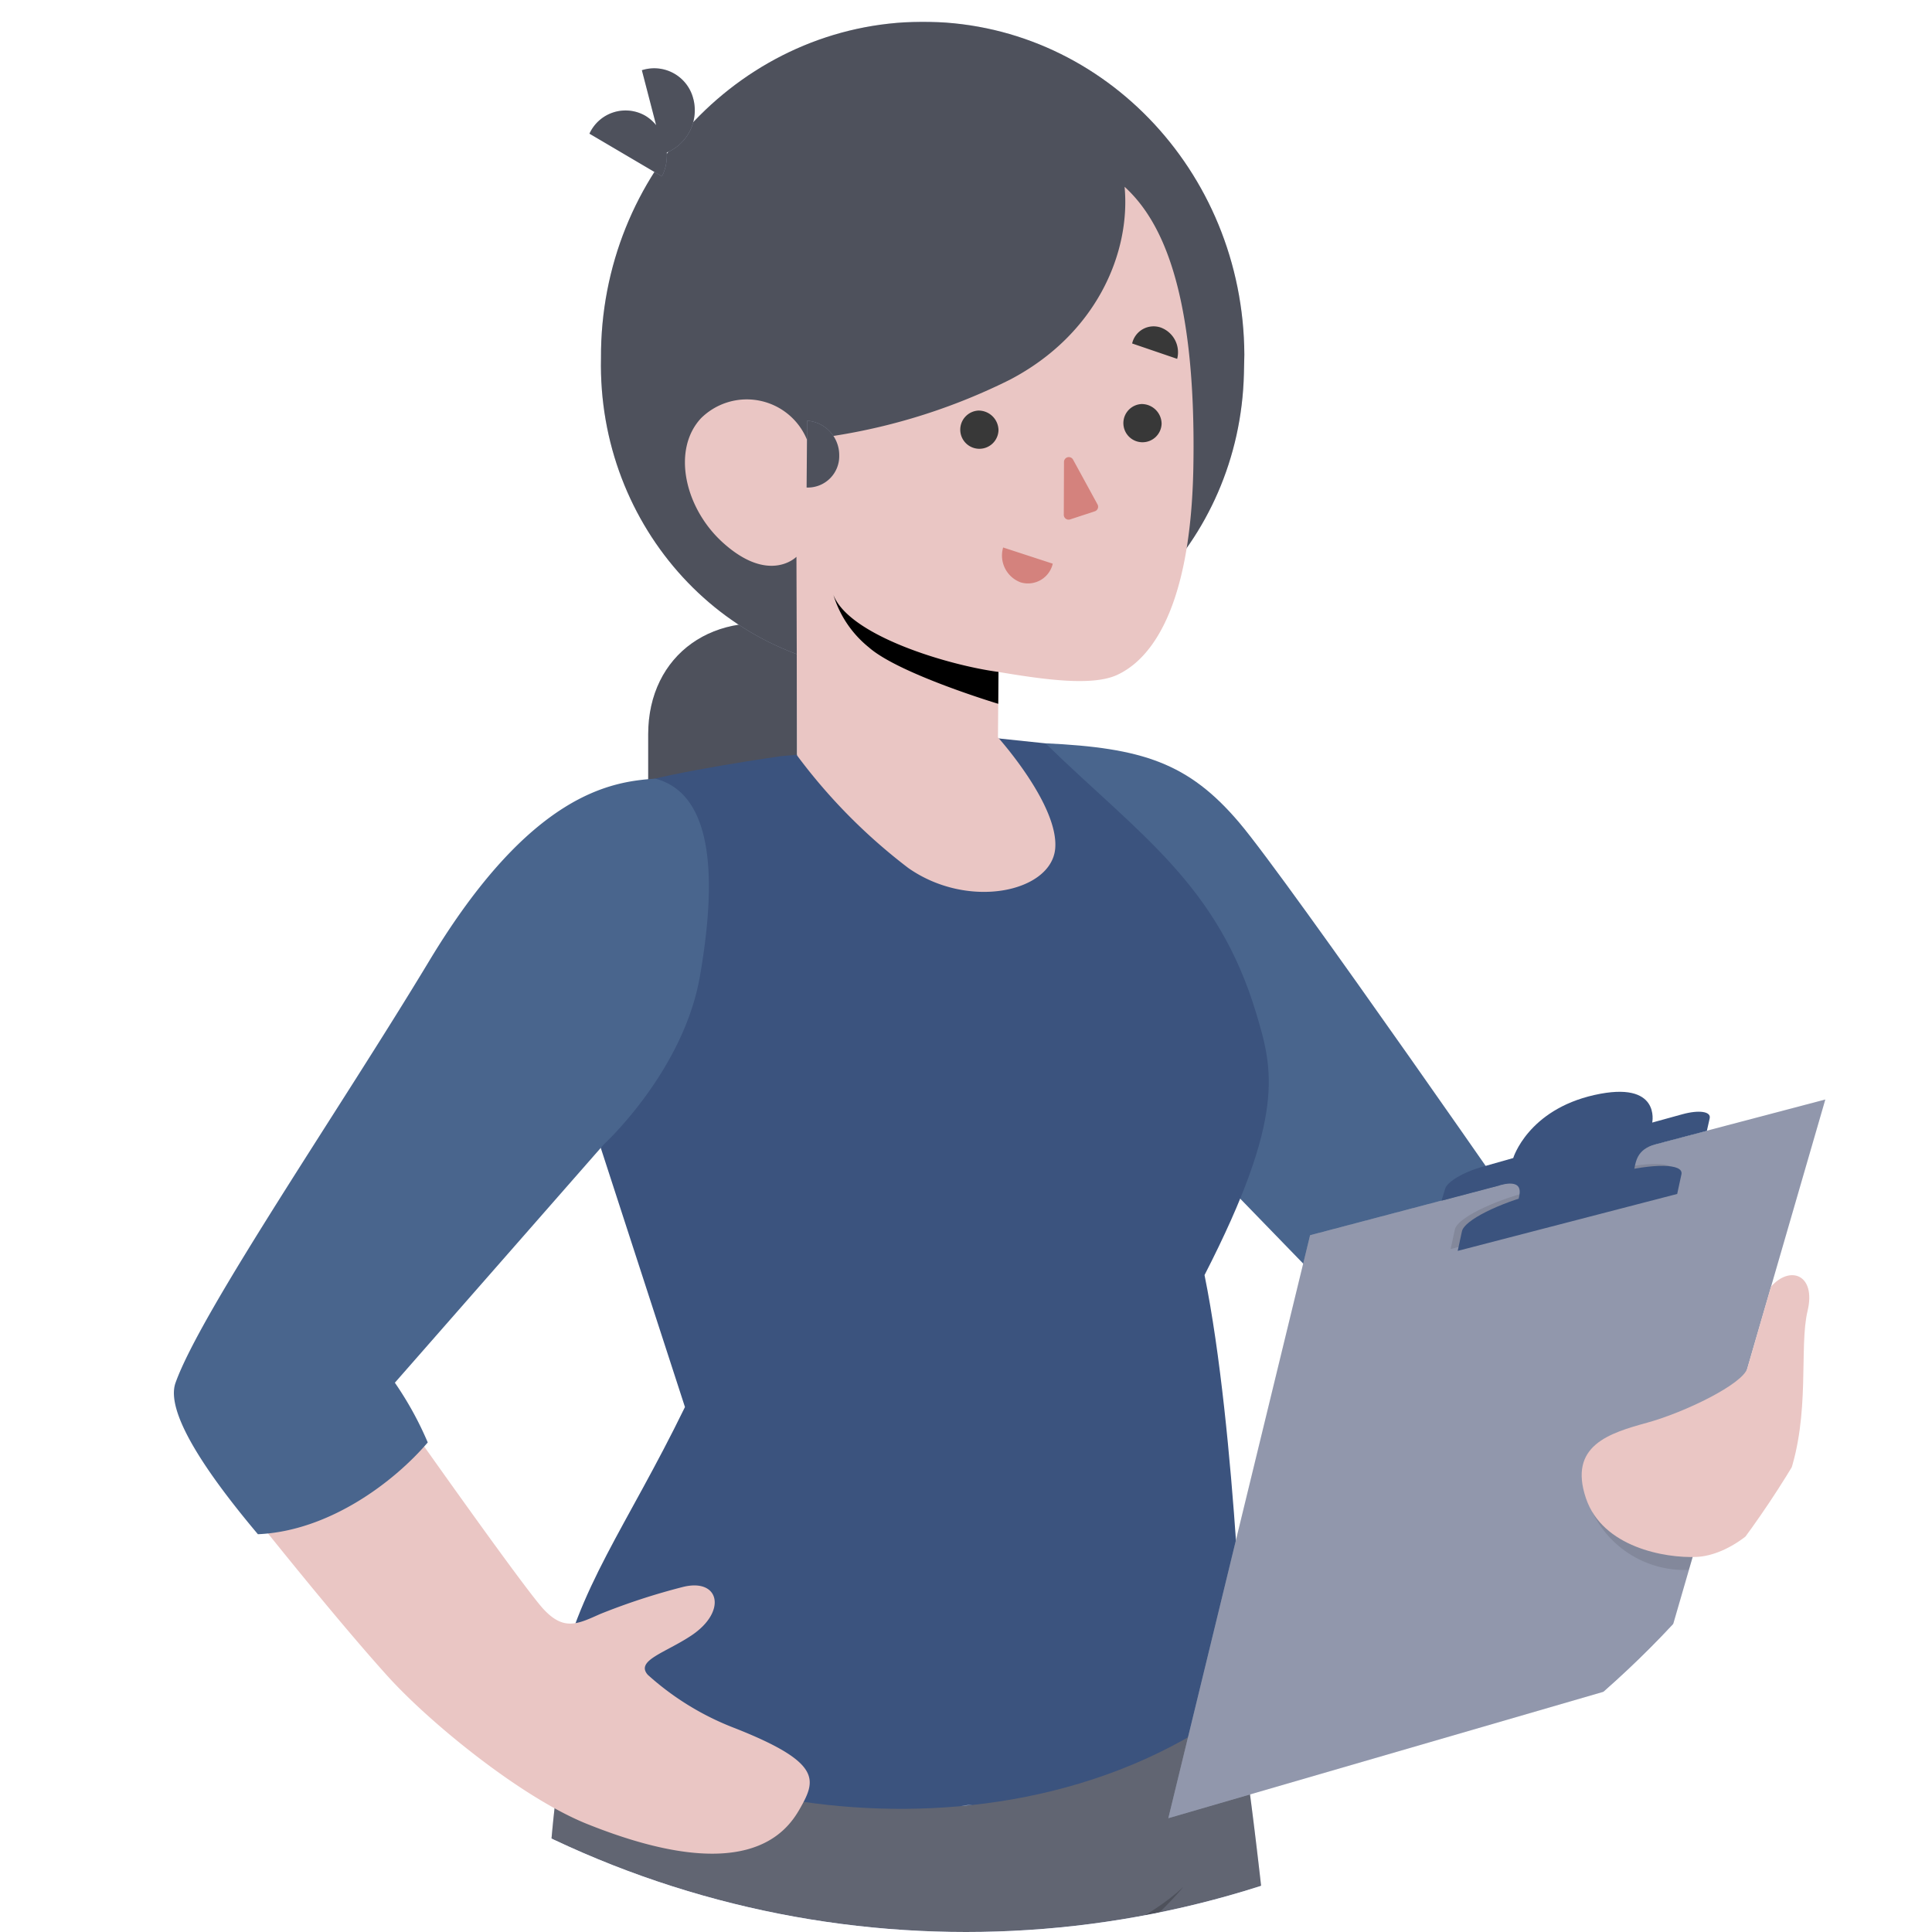 <svg xmlns="http://www.w3.org/2000/svg" xmlns:xlink="http://www.w3.org/1999/xlink" width="154" height="154" viewBox="0 0 154 154">
  <defs>
    <clipPath id="clip-path">
      <circle id="楕円形_47" data-name="楕円形 47" cx="77" cy="77" r="77" transform="translate(380 2621.585)" fill="#f5f5f5"/>
    </clipPath>
    <clipPath id="clip-path-2">
      <rect id="長方形_1151" data-name="長方形 1151" width="131.634" height="337.476" fill="none"/>
    </clipPath>
    <clipPath id="clip-path-4">
      <rect id="長方形_1141" data-name="長方形 1141" width="62.348" height="172.328" fill="none"/>
    </clipPath>
    <clipPath id="clip-path-5">
      <rect id="長方形_1142" data-name="長方形 1142" width="20.246" height="64.286" fill="none"/>
    </clipPath>
    <clipPath id="clip-path-6">
      <rect id="長方形_1143" data-name="長方形 1143" width="11.869" height="25.492" fill="none"/>
    </clipPath>
    <clipPath id="clip-path-7">
      <rect id="長方形_1144" data-name="長方形 1144" width="51.29" height="51.923" fill="none"/>
    </clipPath>
    <clipPath id="clip-path-8">
      <rect id="長方形_1145" data-name="長方形 1145" width="8.4" height="8.619" fill="none"/>
    </clipPath>
    <clipPath id="clip-path-9">
      <rect id="長方形_1146" data-name="長方形 1146" width="2.597" height="5.329" fill="none"/>
    </clipPath>
    <clipPath id="clip-path-10">
      <rect id="長方形_1147" data-name="長方形 1147" width="52.373" height="57.284" fill="none"/>
    </clipPath>
    <clipPath id="clip-path-11">
      <rect id="長方形_1148" data-name="長方形 1148" width="7.978" height="4.6" fill="none"/>
    </clipPath>
    <clipPath id="clip-path-12">
      <rect id="長方形_1149" data-name="長方形 1149" width="17.844" height="6.777" fill="none"/>
    </clipPath>
  </defs>
  <g id="infomation_img" transform="translate(-380 -2621.585)" clip-path="url(#clip-path)">
    <g id="グループ_312" data-name="グループ 312" transform="translate(393.863 2623.321)">
      <g id="グループ_311" data-name="グループ 311" clip-path="url(#clip-path-2)">
        <path id="パス_763" data-name="パス 763" d="M70.621,56.889l8.853,11.787-9.508,10.9L57.713,65.244Z" transform="translate(27.811 27.414)" fill="#375fb2"/>
        <g id="グループ_310" data-name="グループ 310">
          <g id="グループ_309" data-name="グループ 309" clip-path="url(#clip-path-2)">
            <path id="パス_764" data-name="パス 764" d="M46.88,38.81c7.721.362,11.4,1.555,15.441,6.316,3.945,4.647,24.257,34,24.257,34S83,89.138,75.186,88.286L60.97,73.63Z" transform="translate(22.591 18.702)" fill="#49658d"/>
            <path id="パス_765" data-name="パス 765" d="M22.027,203.935a56.981,56.981,0,0,0-.886,9.3c-.107,5.643-1.143,7.647-1.28,12.277-.156,5.29.757,7.272,2.9,10.246s7.783,5.673,10.166.645c2.41-5.087,2.075-8.321,1.313-13.512-.787-5.366-.888-8.33-1.343-12.423-.4-3.607-.885-6.348-.885-6.348Z" transform="translate(9.562 98.275)" fill="#2a3c61"/>
            <path id="パス_766" data-name="パス 766" d="M38.172,174.1l-18.589-.336c.277,12.408,2.248,33.065,2.571,44.707.061,2.192-.055,17.03.771,21.539,1.243,6.775,9.284,5.859,9.711,1.8s-.517-21.376-.492-23.163c-.071-7.466,3.429-26.953,5.264-40.358.09-.658.68-3.552.765-4.194" transform="translate(9.437 83.737)" fill="#eac6c4"/>
            <path id="パス_767" data-name="パス 767" d="M51.374,197.419s-.962.055-1.114.837c-.179.932-.221,2.4-.608,3.933a22.247,22.247,0,0,0-.662,7.361c.322,1.732,4.278,4.314,6.984,4.767s6.52,3.128,8.641,5.123a20.741,20.741,0,0,0,12.017,4.724c4.515-.033,7.663-1.5,9.151-3.921,1.553-2.525-1.354-2.712-6.517-6.059-1.171-.76-2.5-1.62-4.006-2.6-8.176-5.341-11.169-8.2-13.482-13.543Z" transform="translate(23.555 95.135)" fill="#2a3c61"/>
            <path id="パス_768" data-name="パス 768" d="M62.231,205.913c-.138-3.843,1.832-32.147,1.832-32.147l-15.99,1.8c3.78,22.563,4.086,30.25,3.656,33.534a3.194,3.194,0,0,0-.1.945c.016,4.383,4.963,6.747,8.822,9.669,1.525,1.154,5.443,4.712,10.034,6.276,2.971,1.011,8.463,1.393,9.168-.41-4.7-3.585-11.088-8.27-14.822-12.366-1.784-1.955-2.461-3.459-2.6-7.3" transform="translate(23.166 83.737)" fill="#eac6c4"/>
            <path id="パス_769" data-name="パス 769" d="M24.162,88.308c-8.722,19.051.314,86.162.314,86.162-.262,3.091-3.8,9.174-5.114,22.781-1.556,16.077,2.873,59.117,2.873,59.117s4.247,3.176,10.407.222c0,0,11.255-63.24,13.27-79.225,1.76-13.951,5.138-44.626,5.138-44.626l9.6,44.55a82.925,82.925,0,0,0-3.041,13.768c-.911,9.4,8.245,56.592,8.245,56.592s4.284,2.261,10.37-.2c0,0,4.057-60.967,4.907-72.293,1.427-19.022-3.625-78.376-7.115-89.635Z" transform="translate(9.171 41.212)" fill="#c2cae5"/>
            <g id="グループ_284" data-name="グループ 284" transform="translate(28.201 126.732)" opacity="0.5">
              <g id="グループ_283" data-name="グループ 283">
                <g id="グループ_282" data-name="グループ 282" clip-path="url(#clip-path-4)">
                  <path id="パス_770" data-name="パス 770" d="M24.162,88.308c-8.722,19.051.314,86.162.314,86.162-.262,3.091-3.8,9.174-5.114,22.781-1.556,16.077,2.873,59.117,2.873,59.117s4.247,3.176,10.407.222c0,0,11.255-63.24,13.27-79.225,1.76-13.951,5.138-44.626,5.138-44.626l9.6,44.55a82.925,82.925,0,0,0-3.041,13.768c-.911,9.4,8.245,56.592,8.245,56.592s4.284,2.261,10.37-.2c0,0,4.057-60.967,4.907-72.293,1.427-19.022-3.625-78.376-7.115-89.635Z" transform="translate(-19.03 -85.52)"/>
                </g>
              </g>
            </g>
            <g id="グループ_287" data-name="グループ 287" transform="translate(60.221 148.668)" opacity="0.2">
              <g id="グループ_286" data-name="グループ 286">
                <g id="グループ_285" data-name="グループ 285" clip-path="url(#clip-path-5)">
                  <path id="パス_771" data-name="パス 771" d="M40.638,125.607l2.832-17.7s11.981-2.481,17.414-7.589c0,0-5.7,7.091-14.167,9.413l-3.18,13.623,5.56,41.25Z" transform="translate(-40.638 -100.323)"/>
                </g>
              </g>
            </g>
            <path id="パス_772" data-name="パス 772" d="M25.511,54.753l11.868,3.091V32.761c-6.554-1.707-11.868,2.073-11.868,8.444Z" transform="translate(12.294 15.59)" fill="#c2cae5"/>
            <g id="グループ_290" data-name="グループ 290" transform="translate(37.805 47.941)" opacity="0.6">
              <g id="グループ_289" data-name="グループ 289">
                <g id="グループ_288" data-name="グループ 288" clip-path="url(#clip-path-6)">
                  <path id="パス_773" data-name="パス 773" d="M25.511,54.753l11.868,3.091V32.761c-6.554-1.707-11.868,2.073-11.868,8.444Z" transform="translate(-25.511 -32.351)"/>
                </g>
              </g>
            </g>
            <path id="パス_774" data-name="パス 774" d="M50.211,51.916l-4.259-.1c-12.977-.3-23.264-11.5-22.978-25.01C22.9,12.079,34.376.077,48.517,0s25.666,11.8,25.739,26.53l-.034,1.522C73.9,41.54,63.16,52.213,50.211,51.916" transform="translate(11.068 0)" fill="#c2cae5"/>
            <g id="グループ_293" data-name="グループ 293" transform="translate(34.035)" opacity="0.6">
              <g id="グループ_292" data-name="グループ 292">
                <g id="グループ_291" data-name="グループ 291" clip-path="url(#clip-path-7)">
                  <path id="パス_775" data-name="パス 775" d="M50.211,51.916l-4.259-.1c-12.977-.3-23.264-11.5-22.978-25.01C22.9,12.079,34.376.077,48.517,0s25.666,11.8,25.739,26.53l-.034,1.522C73.9,41.54,63.16,52.213,50.211,51.916" transform="translate(-22.967 0)"/>
                </g>
              </g>
            </g>
            <path id="パス_776" data-name="パス 776" d="M30.636,4.964A3.209,3.209,0,0,0,26.53,2.657l1.137,4.38a3.314,3.314,0,0,0-.855-.747,3.164,3.164,0,0,0-4.461,1.424l5.781,3.405a3.777,3.777,0,0,0,.384-1.9,3.654,3.654,0,0,0,2.121-4.26" transform="translate(10.771 1.205)" fill="#c2cae5"/>
            <g id="グループ_296" data-name="グループ 296" transform="translate(33.122 3.706)" opacity="0.6">
              <g id="グループ_295" data-name="グループ 295">
                <g id="グループ_294" data-name="グループ 294" clip-path="url(#clip-path-8)">
                  <path id="パス_777" data-name="パス 777" d="M30.636,4.964A3.209,3.209,0,0,0,26.53,2.657l1.137,4.38a3.314,3.314,0,0,0-.855-.747,3.164,3.164,0,0,0-4.461,1.424l5.781,3.405a3.777,3.777,0,0,0,.384-1.9,3.654,3.654,0,0,0,2.121-4.26" transform="translate(-22.351 -2.501)"/>
                </g>
              </g>
            </g>
            <path id="パス_778" data-name="パス 778" d="M38.473,39.986S29.891,41.2,26.606,42.266c4.592,11.268-2.614,28.672-2.614,28.672l6.8,20.933c-4.689,9.622-8.568,14.4-10.157,22.212C24.957,122.532,55.5,130.6,75.383,115.2c0,0-.643-21.388-3.176-33.849,6.513-12.7,5.45-16.431,4.121-20.861-3.093-10.3-9.345-14.265-16.8-21.523l-4.495-.471Z" transform="translate(9.943 18.549)" fill="#3b537e"/>
            <path id="パス_779" data-name="パス 779" d="M42.361,96c.286-.027.573-.062.859-.093a5.73,5.73,0,0,0-.859.093" transform="translate(20.414 46.218)" fill="#e7e8ed"/>
            <path id="パス_780" data-name="パス 780" d="M62.532,8.875c2.55,2.343,5.738,7.427,5.483,22.282C67.8,43.748,63.9,46.88,61.933,47.787s-5.759.382-9.452-.239l-.043,5.215s4.868,5.4,4.563,8.865-6.925,4.905-11.711,1.546a45.056,45.056,0,0,1-8.862-8.965l-.052-15.84s-2.161,2.208-5.856-1.123c-3.053-2.75-4.1-7.411-1.744-9.929a5.188,5.188,0,0,1,8.432,1.7A48.01,48.01,0,0,0,53.39,24.254c6.882-3.6,9.638-10.1,9.142-15.379" transform="translate(13.246 4.277)" fill="#eac6c4"/>
            <path id="パス_781" data-name="パス 781" d="M45.341,22.473a1.524,1.524,0,1,1-1.6-1.559,1.588,1.588,0,0,1,1.6,1.559" transform="translate(20.386 10.077)" fill="#383838"/>
            <path id="パス_782" data-name="パス 782" d="M44.631,28.277l3.955,1.291a2.028,2.028,0,0,1-2.561,1.489,2.28,2.28,0,0,1-1.394-2.78" transform="translate(21.467 13.627)" fill="#d4827d"/>
            <path id="パス_783" data-name="パス 783" d="M55.131,18.974l-3.589-1.226a1.755,1.755,0,0,1,2.284-1.269,2.1,2.1,0,0,1,1.306,2.494" transform="translate(24.838 7.894)" fill="#383838"/>
            <path id="パス_784" data-name="パス 784" d="M34.073,21.458l-.041,5.326a2.5,2.5,0,0,0,2.6-2.541,2.751,2.751,0,0,0-2.556-2.784" transform="translate(16.4 10.34)" fill="#c2cae5"/>
            <g id="グループ_299" data-name="グループ 299" transform="translate(50.433 31.798)" opacity="0.6">
              <g id="グループ_298" data-name="グループ 298">
                <g id="グループ_297" data-name="グループ 297" clip-path="url(#clip-path-9)">
                  <path id="パス_785" data-name="パス 785" d="M34.073,21.458l-.041,5.326a2.5,2.5,0,0,0,2.6-2.541,2.751,2.751,0,0,0-2.556-2.784" transform="translate(-34.033 -21.458)"/>
                </g>
              </g>
            </g>
            <path id="パス_786" data-name="パス 786" d="M54.115,22.121a1.524,1.524,0,1,1-1.6-1.559,1.589,1.589,0,0,1,1.6,1.559" transform="translate(24.614 9.908)" fill="#383838"/>
            <path id="パス_787" data-name="パス 787" d="M47.882,23.8l-.016,4.216a.385.385,0,0,0,.505.368l1.965-.646a.384.384,0,0,0,.218-.55l-1.949-3.57a.385.385,0,0,0-.723.182" transform="translate(23.066 11.283)" fill="#d4827d"/>
            <path id="パス_788" data-name="パス 788" d="M48.634,36.97c-3.89-.51-11.9-2.859-13.161-6.145A8.568,8.568,0,0,0,38.3,35.011c2.4,2.119,10.314,4.5,10.314,4.5Z" transform="translate(17.094 14.854)"/>
            <path id="パス_789" data-name="パス 789" d="M16.911,75.072s9.509,13.509,11.145,15.277,2.749,1.178,4.515.393a52.016,52.016,0,0,1,6.611-2.161c2.907-.72,3.534,1.964.654,3.878-2.082,1.383-4.465,1.989-3.468,3.125a22.178,22.178,0,0,0,6.938,4.253c7.017,2.768,6.474,4.157,5.182,6.431-1.125,1.98-4.4,6.248-16.959,1.206-5.179-2.079-12.475-7.992-15.914-11.8-4.964-5.5-12.707-15.355-12.707-15.355Z" transform="translate(1.402 36.177)" fill="#eac6c4"/>
            <path id="パス_790" data-name="パス 790" d="M38.378,40.712c-3.444.23-9.915,1.06-18.036,14.542C13.22,67.079,2.182,83.13.129,88.866-.7,91.181,2.537,96,6.694,100.938c5.685-.249,10.855-4.174,13.539-7.316a26.854,26.854,0,0,0-2.621-4.761l16.659-19s6.329-5.8,7.654-13.383c1.418-8.127.977-14.564-3.546-15.766" transform="translate(0 19.619)" fill="#49658d"/>
            <path id="パス_791" data-name="パス 791" d="M105.859,57.97,64.79,68.787l-11.3,46.468,39.045-11.341Z" transform="translate(25.775 27.936)" fill="#c2cae5"/>
            <g id="グループ_302" data-name="グループ 302" transform="translate(79.261 85.905)" opacity="0.25">
              <g id="グループ_301" data-name="グループ 301">
                <g id="グループ_300" data-name="グループ 300" clip-path="url(#clip-path-10)">
                  <path id="パス_792" data-name="パス 792" d="M105.859,57.97,64.79,68.787l-11.3,46.468,39.045-11.341Z" transform="translate(-53.487 -57.97)"/>
                </g>
              </g>
            </g>
            <g id="グループ_305" data-name="グループ 305" transform="translate(113.078 118.811)" opacity="0.1">
              <g id="グループ_304" data-name="グループ 304">
                <g id="グループ_303" data-name="グループ 303" clip-path="url(#clip-path-11)">
                  <path id="パス_793" data-name="パス 793" d="M76.306,80.175a8.138,8.138,0,0,0,7.679,4.589l.3-1.027Z" transform="translate(-76.306 -80.175)"/>
                </g>
              </g>
            </g>
            <g id="グループ_308" data-name="グループ 308" transform="translate(101.768 91.046)" opacity="0.1">
              <g id="グループ_307" data-name="グループ 307">
                <g id="グループ_306" data-name="グループ 306" clip-path="url(#clip-path-12)">
                  <path id="パス_794" data-name="パス 794" d="M86.169,63.68s.151-.7.339-1.566-2.224-.9-5.384-.083L75.074,63.6c-3.161.819-5.874,2.186-6.061,3.05l-.339,1.568Z" transform="translate(-68.675 -61.439)"/>
                </g>
              </g>
            </g>
            <path id="パス_795" data-name="パス 795" d="M89.561,59.664c.119-.541-.858-.682-2.181-.317l-2.4.662s.714-3.388-4.6-2.2S73.9,62.837,73.9,62.837l-2.558.726c-1.412.4-2.694,1.163-2.86,1.7l-.3.975,21.154-5.57s.107-.464.225-1" transform="translate(32.856 27.735)" fill="#3b537e"/>
            <path id="パス_796" data-name="パス 796" d="M85.214,60.316c-1.94.467-2.746.725-3.035,2.058-.33,1.523-.464,2.641-.464,2.641L72.351,67.49s.453-1.928.6-2.681-.176-1.2-1.664-.811l-.126-.6,14.669-3.736Z" transform="translate(34.291 28.753)" fill="#3b537e"/>
            <path id="パス_797" data-name="パス 797" d="M86.549,63.779s.151-.7.339-1.566-2.223-.9-5.384-.083L75.454,63.7c-3.161.819-5.874,2.186-6.061,3.051l-.339,1.566Z" transform="translate(33.277 29.655)" fill="#3b537e"/>
            <path id="パス_798" data-name="パス 798" d="M90.816,68.335s-1.537,5.253-1.888,6.506-4.952,3.5-7.971,4.333-6.32,1.812-4.892,6.033c1.317,3.893,6.285,4.781,8.814,4.671s5.991-2.528,7.355-6.424c1.74-4.97.8-10.28,1.494-13.183s-1.4-3.666-2.912-1.935" transform="translate(36.49 32.489)" fill="#eac6c4"/>
          </g>
        </g>
      </g>
    </g>
  </g>
</svg>
